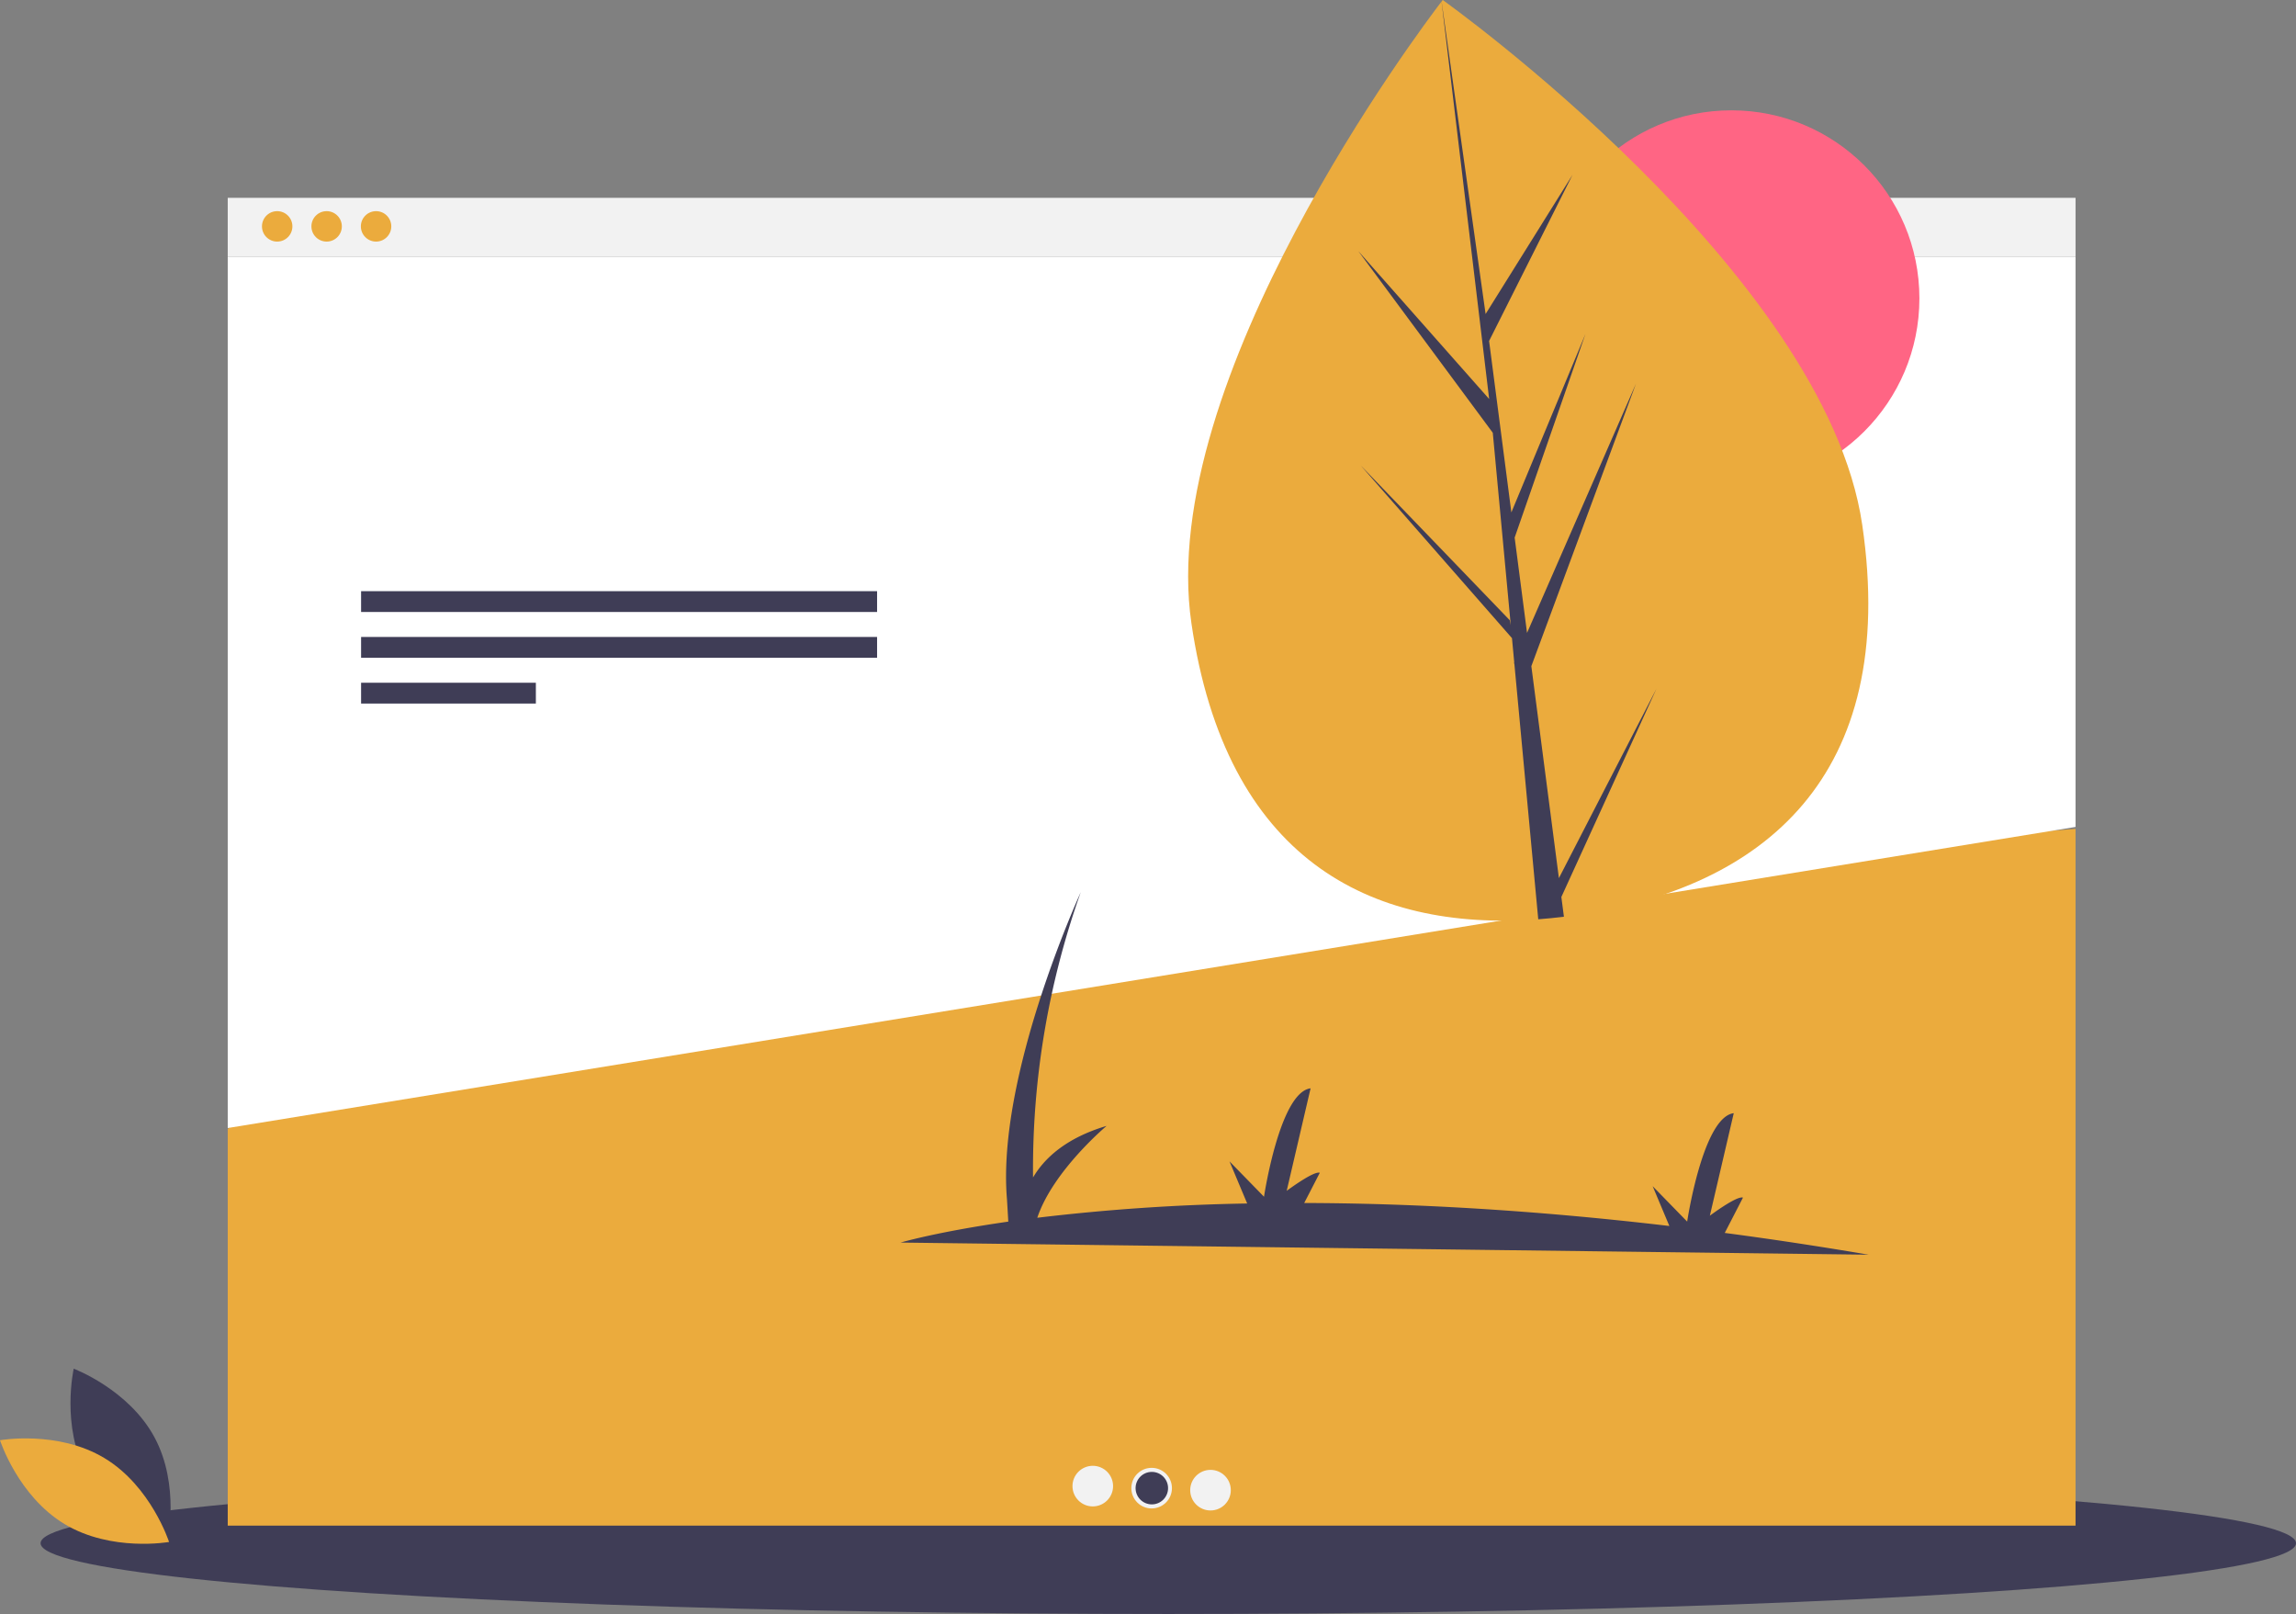 <?xml version="1.0" encoding="utf-8"?>
<svg xmlns="http://www.w3.org/2000/svg" id="bafe8b78-4c8e-4247-a450-f8fe2d5894b0" data-name="Layer 1" width="1025.5" height="720.713" viewBox="0 0 1025.5 720.713">
  <rect x="0" y="0" width="1025.5" height="720.713" fill="#808080" stroke="none"/>
  <title>slider</title>
  <ellipse cx="521.811" cy="689.117" rx="503.689" ry="31.597" fill="#3f3d56"/>
  <path d="M125.941,747.782c11.55,21.42,36.063,30.615,36.063,30.615s5.787-25.533-5.763-46.953-36.063-30.615-36.063-30.615S114.391,726.362,125.941,747.782Z" transform="translate(-87.25 -89.643)" fill="#3f3d56"/>
  <path d="M133.88,740.735c20.852,12.545,28.883,37.464,28.883,37.464s-25.777,4.579-46.63-7.967S87.25,732.768,87.25,732.768,113.027,728.19,133.88,740.735Z" transform="translate(-87.25 -89.643)" fill="#ebab3d"/>
  <rect x="101.717" y="88.343" width="825.318" height="26.257" fill="#f2f2f2"/>
  <polygon points="927.035 681.247 101.717 681.247 101.717 504.122 192.831 425.792 927.035 370.122 927.035 681.247" fill="#ebab3d"/>
  <circle cx="123.803" cy="101.085" r="6.795" fill="#ebab3d"/>
  <circle cx="145.888" cy="101.085" r="6.795" fill="#ebab3d"/>
  <circle cx="167.973" cy="101.085" r="6.795" fill="#ebab3d"/>
  <polygon points="101.717 503.715 927.035 369.266 927.035 114.6 101.717 114.6 101.717 503.715" fill="#fff"/>
  <path d="M921.889,649.923q-33.42-5.662-64.281-9.725l8.133-15.769c-2.743-.953-14.792,8.078-14.792,8.078l10.674-45.775c-13.793,1.663-20.806,48.402-20.806,48.402l-15.411-15.802,7.461,17.766c-62.968-7.415-117.349-10.165-163.09-10.264l6.961-13.497c-2.743-.953-14.792,8.078-14.792,8.078l10.674-45.775c-13.793,1.663-20.806,48.402-20.806,48.402l-15.411-15.802,7.902,18.817a916.12,916.12,0,0,0-93.754,6.368c7.041-21.026,30.96-41.023,30.96-41.023-18.267,5.433-27.849,14.537-32.855,23.024a368.671,368.671,0,0,1,21.309-127.381S532.208,570.208,537.026,625.358l.576,9.793c-32.009,4.583-48.102,9.352-48.102,9.352Z" transform="translate(-87.25 -89.643)" fill="#3f3d56"/>
  <rect x="161.279" y="263.984" width="230.47" height="9.293" fill="#3f3d56"/>
  <rect x="161.279" y="284.429" width="230.47" height="9.293" fill="#3f3d56"/>
  <rect x="161.279" y="304.874" width="78.063" height="9.293" fill="#3f3d56"/>
  <circle cx="488.085" cy="663.612" r="9.066" fill="#f2f2f2"/>
  <circle cx="514.376" cy="664.519" r="9.066" fill="#f2f2f2"/>
  <circle cx="540.667" cy="665.425" r="9.066" fill="#f2f2f2"/>
  <circle cx="514.459" cy="664.519" r="7.253" fill="#3f3d56"/>
  <circle cx="773.315" cy="133.243" r="83.979" fill="#ff6584"/>
  <path d="M919.019,324.046c16.534,112.831-44.772,162.052-127.508,174.175q-2.883.422-5.747.776-5.77.719-11.46,1.144c-75.447,5.655-139.536-27.257-154.912-132.19C603.48,259.359,722.187,101.98,731.111,90.322c.009-.001.009-.001.017-.012.339-.444.513-.667.513-.667S902.487,211.224,919.019,324.046Z" transform="translate(-87.25 -89.643)" fill="#ebab3d"/>
  <path d="M783.53,481.762l43.575-84.586L784.623,490.186l1.141,8.812q-5.77.719-11.46,1.144l-10.637-113.742-.174-.867.077-.18L762.568,374.604l-67.549-77.104,66.544,69.089.469,2.242-8.037-85.937L693.955,201.788l58.423,66.034L731.111,90.322l-.068-.591.085.579,19.661,139.555,38.821-62.156-37.264,74.194,9.949,76.546,33.094-79.707L763.765,329.702l5.533,42.563,48.663-111.33L771.22,387.115Z" transform="translate(-87.25 -89.643)" fill="#3f3d56"/>
</svg>
